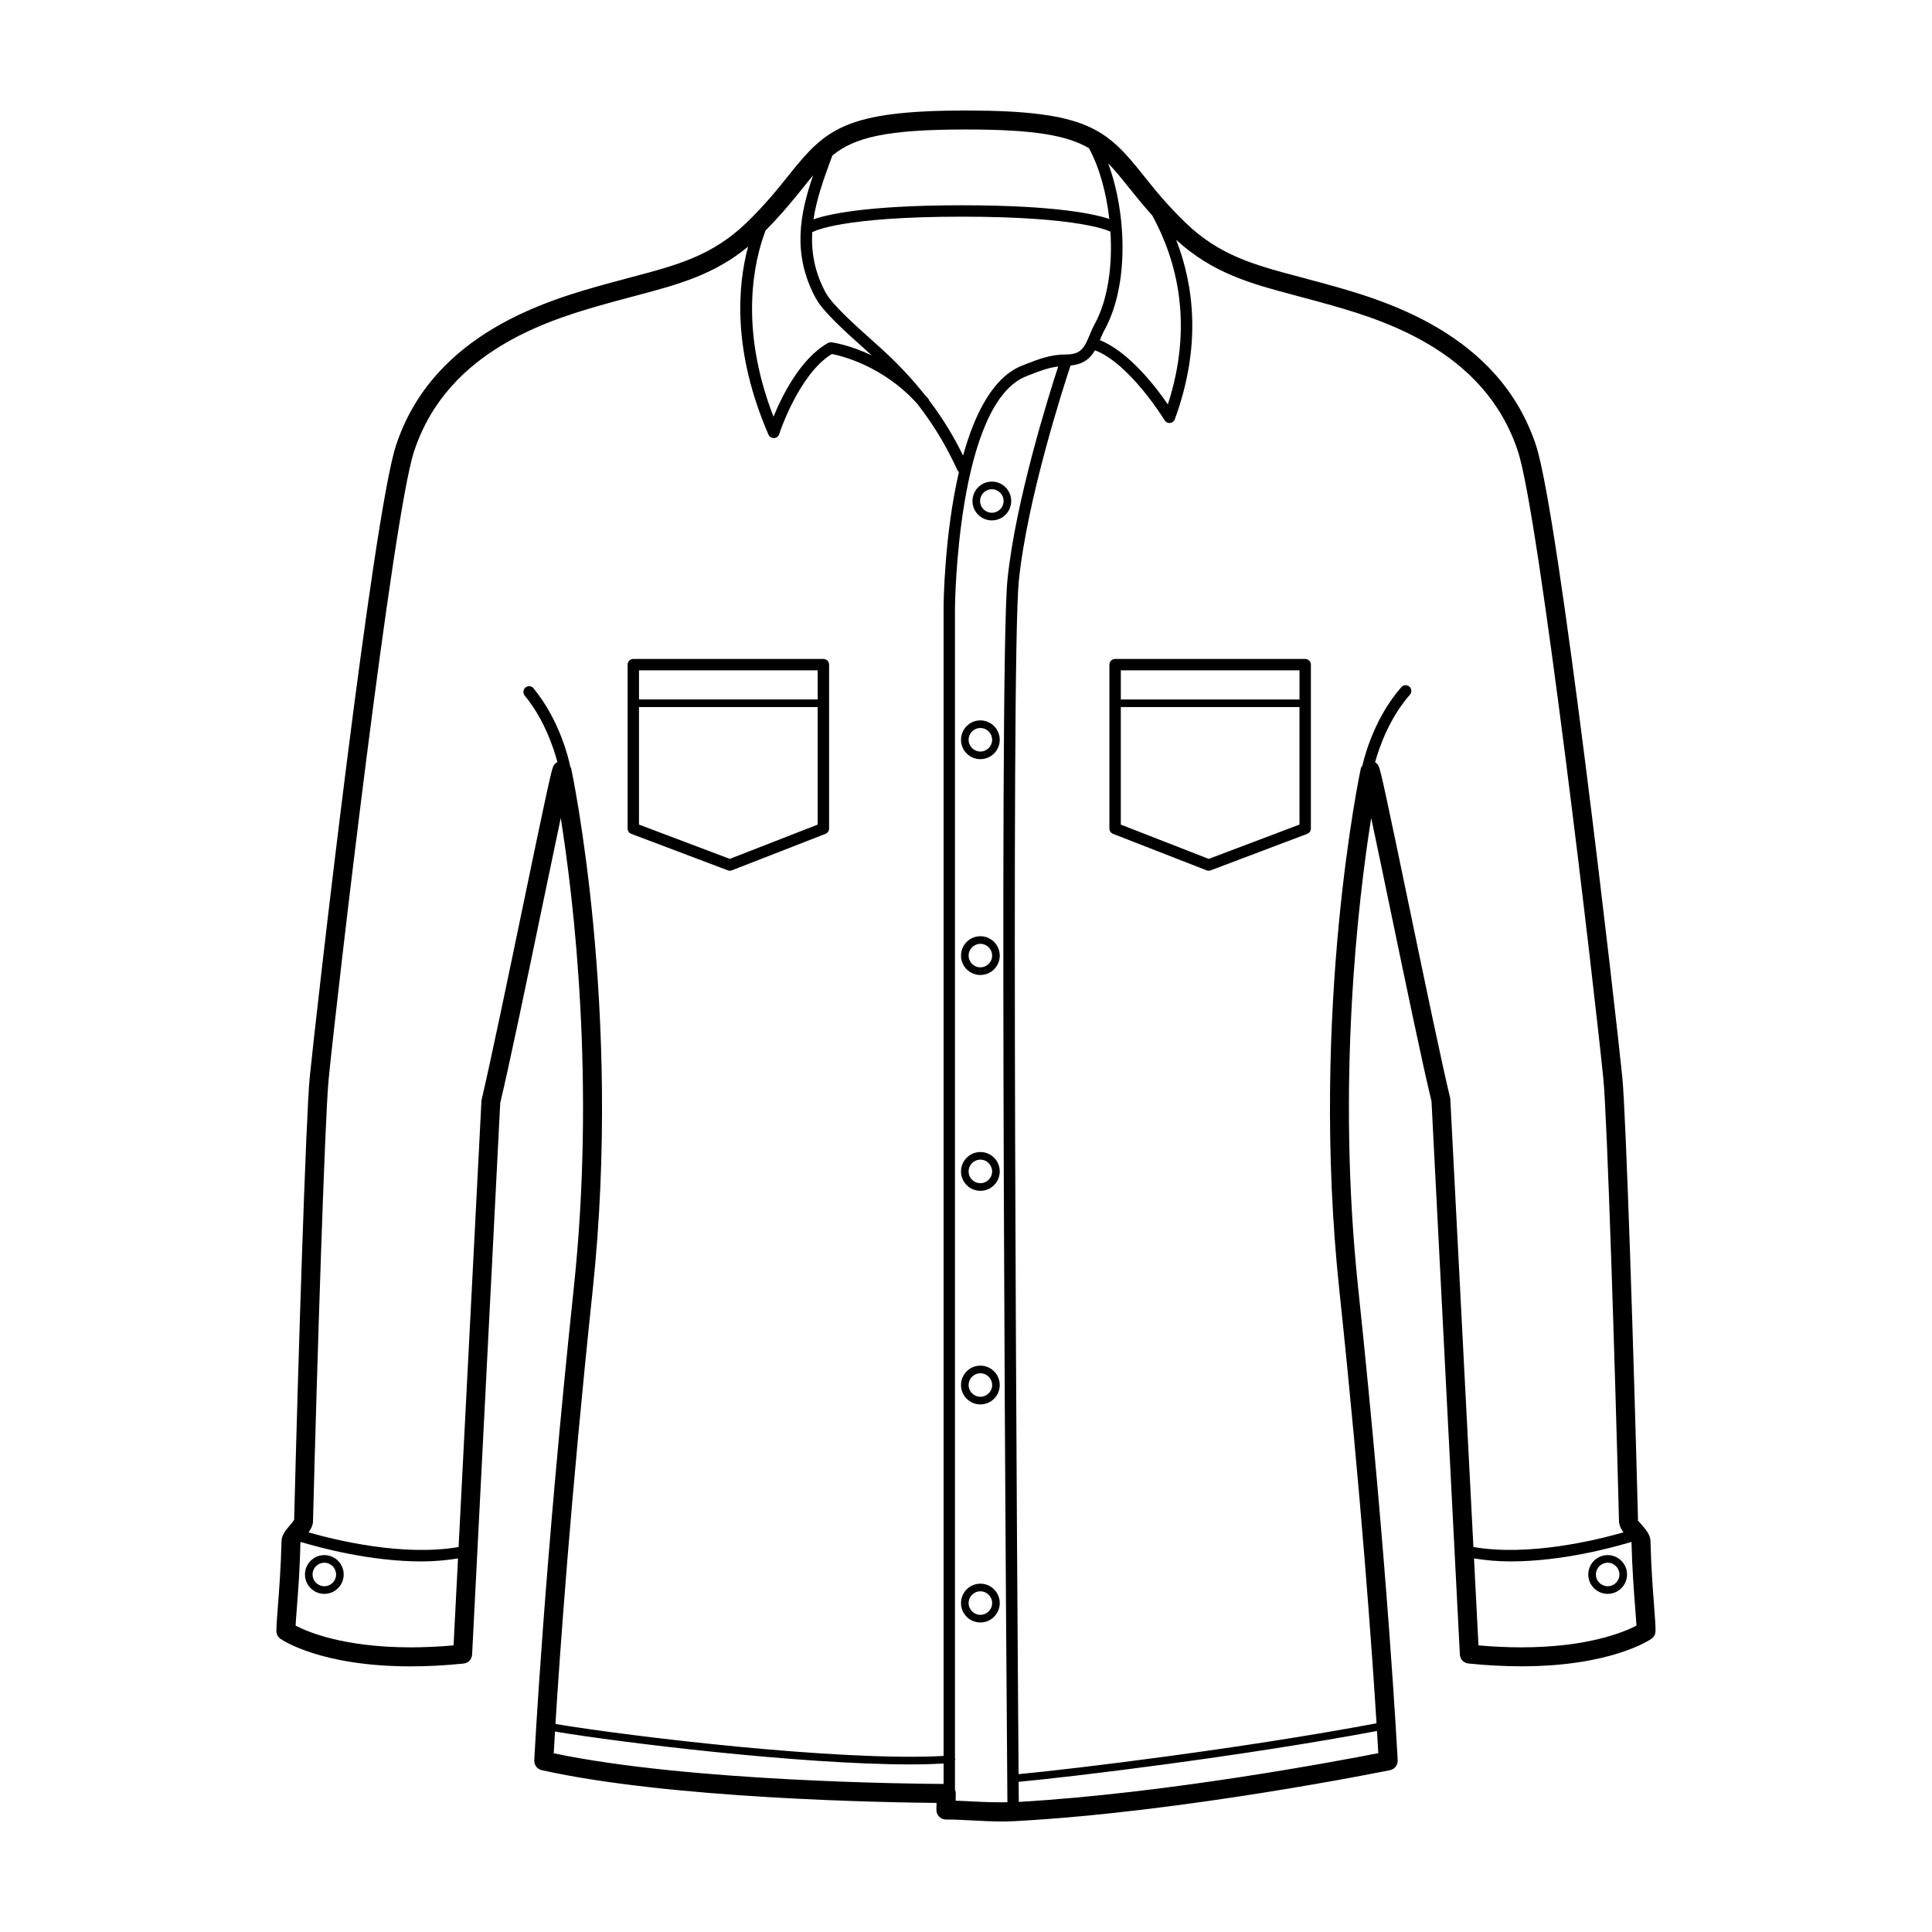 <?xml version="1.0" encoding="UTF-8"?>
<!-- Uploaded to: SVG Repo, www.svgrepo.com, Generator: SVG Repo Mixer Tools -->
<svg fill="#000000" width="800px" height="800px" version="1.1" viewBox="144 144 512 512" xmlns="http://www.w3.org/2000/svg">
 <g>
  <path d="m406.85 281.91c2.832 0 5.133-2.301 5.133-5.141 0-2.836-2.301-5.141-5.133-5.141-2.832 0-5.133 2.301-5.133 5.141-0.004 2.84 2.301 5.141 5.133 5.141zm0-8.258c1.719 0 3.117 1.395 3.117 3.117 0 1.723-1.395 3.117-3.117 3.117-1.723 0-3.117-1.395-3.117-3.117-0.004-1.719 1.398-3.117 3.117-3.117z"/>
  <path d="m403.81 334.91c-2.832 0-5.133 2.309-5.133 5.144 0 2.832 2.301 5.133 5.133 5.133 2.832 0 5.133-2.301 5.133-5.133 0-2.836-2.301-5.144-5.133-5.144zm0 8.258c-1.719 0-3.117-1.395-3.117-3.113 0-1.723 1.395-3.125 3.117-3.125s3.117 1.402 3.117 3.125c0 1.711-1.402 3.113-3.117 3.113z"/>
  <path d="m403.81 392.11c-2.832 0-5.133 2.301-5.133 5.141 0 2.832 2.301 5.133 5.133 5.133 2.832 0 5.133-2.301 5.133-5.133 0-2.84-2.301-5.141-5.133-5.141zm0 8.246c-1.719 0-3.117-1.395-3.117-3.113 0-1.723 1.395-3.117 3.117-3.117s3.117 1.395 3.117 3.117c0 1.719-1.402 3.113-3.117 3.113z"/>
  <path d="m403.81 505.91c-2.832 0-5.133 2.301-5.133 5.141 0 2.832 2.301 5.133 5.133 5.133 2.832 0 5.133-2.301 5.133-5.133 0-2.836-2.301-5.141-5.133-5.141zm0 8.25c-1.719 0-3.117-1.395-3.117-3.113 0-1.723 1.395-3.117 3.117-3.117s3.117 1.395 3.117 3.117c0 1.719-1.402 3.113-3.117 3.113z"/>
  <path d="m403.81 449.3c-2.832 0-5.133 2.309-5.133 5.144 0 2.832 2.301 5.133 5.133 5.133 2.832 0 5.133-2.301 5.133-5.133 0-2.836-2.301-5.144-5.133-5.144zm0 8.258c-1.719 0-3.117-1.395-3.117-3.113 0-1.723 1.395-3.125 3.117-3.125s3.117 1.402 3.117 3.125c0 1.711-1.402 3.113-3.117 3.113z"/>
  <path d="m570.05 556.12c-2.832 0-5.141 2.301-5.141 5.133 0 2.832 2.309 5.141 5.141 5.141s5.133-2.301 5.133-5.141c0-2.832-2.305-5.133-5.133-5.133zm0 8.25c-1.719 0-3.117-1.395-3.117-3.117 0-1.719 1.402-3.113 3.117-3.113 1.719 0 3.113 1.395 3.113 3.113 0.004 1.723-1.398 3.117-3.113 3.117z"/>
  <path d="m403.81 563.69c-2.832 0-5.133 2.301-5.133 5.141 0 2.836 2.301 5.141 5.133 5.141 2.832 0 5.133-2.301 5.133-5.141s-2.301-5.141-5.133-5.141zm0 8.258c-1.719 0-3.117-1.395-3.117-3.117s1.395-3.117 3.117-3.117 3.117 1.395 3.117 3.117c0 1.719-1.402 3.117-3.117 3.117z"/>
  <path d="m489.89 318.63h-50.375c-0.836 0-1.512 0.676-1.512 1.512v43.43c0 0.625 0.383 1.18 0.961 1.406l24.797 9.668c0.176 0.07 0.363 0.105 0.551 0.105 0.18 0 0.363-0.031 0.535-0.102l25.574-9.668c0.59-0.223 0.977-0.781 0.977-1.41v-43.43c0.004-0.84-0.672-1.512-1.508-1.512zm-48.859 3.019h47.352v7.715h-47.352zm23.293 49.965-23.297-9.082v-31.156h47.352v31.145z"/>
  <path d="m311.3 364.98 25.574 9.668c0.172 0.07 0.352 0.102 0.535 0.102 0.188 0 0.371-0.035 0.551-0.105l24.797-9.668c0.578-0.227 0.961-0.781 0.961-1.406v-43.43c0-0.836-0.676-1.512-1.512-1.512h-50.371c-0.836 0-1.512 0.676-1.512 1.512v43.43c0 0.629 0.387 1.188 0.977 1.41zm2.043-43.332h47.352v7.715h-47.352zm24.055 49.965-24.059-9.094v-31.145h47.352v31.156z"/>
  <path d="m229.95 556.12c-2.832 0-5.133 2.301-5.133 5.133 0 2.832 2.301 5.141 5.133 5.141s5.133-2.301 5.133-5.141c0-2.832-2.305-5.133-5.133-5.133zm0 8.25c-1.719 0-3.117-1.395-3.117-3.117 0-1.719 1.395-3.113 3.117-3.113 1.723 0 3.117 1.395 3.117 3.113-0.004 1.723-1.402 3.117-3.117 3.117z"/>
  <path d="m582.35 569.55c-0.328-4.254-0.781-10.078-0.953-17.125-0.039-1.648-1.148-2.949-2.215-4.203-0.383-0.449-1.02-1.199-1.09-1.223-1.066-41.707-3.168-107.58-4.172-117.59-1.699-16.965-16.762-148.82-22.852-167.34-9.883-30.098-40.883-38.699-55.781-42.828l-0.691-0.191c-2.086-0.578-4.102-1.117-6.062-1.633-11.922-3.152-21.336-5.648-30.383-14.414-4.988-4.832-8.293-8.969-11.203-12.621-9.699-12.156-14.914-17.094-46.941-17.094s-37.238 4.934-46.941 17.094c-2.918 3.652-6.219 7.789-11.211 12.621-9.043 8.766-18.465 11.262-30.383 14.414-1.961 0.52-3.977 1.055-6.062 1.633l-0.691 0.191c-14.898 4.133-45.898 12.73-55.781 42.828-6.102 18.57-21.148 150.39-22.848 167.34-0.992 9.879-3.098 75.805-4.137 117.33-0.117 0.297-0.75 1.043-1.133 1.492-1.066 1.254-2.172 2.555-2.211 4.203-0.172 7.055-0.629 12.879-0.957 17.129-0.227 2.953-0.402 5.203-0.402 6.68 0 0.82 0.402 1.594 1.074 2.062 0.422 0.301 10.695 7.301 34.492 7.301 4.469 0 9.191-0.25 14.035-0.746 1.238-0.121 2.195-1.133 2.262-2.379l7.453-146.18c2.418-10.09 7.023-32.238 11.078-51.781 1.762-8.488 3.559-17.121 4.961-23.746 3.445 21.723 9.234 70.172 3.449 124.62-7.859 74.035-10.438 124.62-10.465 125.12-0.059 1.223 0.77 2.316 1.965 2.59 34.164 7.644 91.836 8.57 104.64 8.688l-0.035 1.832c-0.012 0.676 0.246 1.328 0.719 1.809 0.473 0.488 1.125 0.754 1.797 0.754 2.293 0 4.637 0.121 7.023 0.25 2.559 0.137 5.164 0.273 7.809 0.273 1.16 0 2.324-0.023 3.492-0.09 45.004-2.438 98.848-13.402 99.387-13.512 1.219-0.25 2.07-1.355 2.012-2.602-0.023-0.504-2.606-51.086-10.465-125.12-5.777-54.457 0.004-102.9 3.449-124.62 1.414 6.66 3.219 15.34 4.992 23.871 4.051 19.488 8.641 41.586 10.988 51.195l7.516 146.63c0.066 1.246 1.023 2.254 2.262 2.379 4.848 0.5 9.566 0.746 14.035 0.746 23.789 0 34.062-7.004 34.484-7.301 0.676-0.469 1.074-1.238 1.074-2.062 0.012-1.461-0.156-3.715-0.387-6.672zm-155.77-331.62c-4.168 0-7.445 1.285-10.617 2.527l-1.008 0.395c-7.785 3.019-12.66 12.812-15.73 23.875-2.121-4.324-4.934-9.297-9.07-14.723-0.051-0.09-0.02-0.195-0.09-0.277-0.316-0.371-0.648-0.707-0.973-1.062-2.922-3.684-6.414-7.551-10.762-11.566-0.945-0.875-2.062-1.867-3.25-2.934-4.445-3.977-10.531-9.422-12.242-12.57-3.047-5.602-3.879-10.949-3.582-16.125 0.125-0.035 0.258-0.035 0.379-0.105 0.07-0.039 7.301-3.945 39.281-3.945 31.75 0 39.105 3.856 39.277 3.945 0.023 0.016 0.055 0.012 0.086 0.023 0.559 8.855-0.605 17.93-4.16 24.465-0.535 0.977-0.957 1.984-1.367 2.953-1.344 3.195-2.148 5.125-6.172 5.125zm8.961-3.945c0.367-0.875 0.746-1.785 1.234-2.676 6.539-12.027 5.707-31.035 0.91-44.008 1.758 1.785 3.414 3.836 5.316 6.211 1.762 2.207 3.848 4.781 6.367 7.594 6.492 11.898 11.004 28.848 4.125 50.07-3.168-4.637-10.312-13.941-18.02-17.039 0.02-0.051 0.039-0.102 0.066-0.152zm-2.973-50.73c2.695 4.902 4.606 11.648 5.414 18.781-3.68-1.258-13.961-3.637-39.059-3.637-25.832 0-35.945 2.516-39.344 3.734 0.828-5.481 2.742-10.797 4.676-16.02l0.344-0.922c5.906-4.781 14.223-6.879 35.406-6.879 18.035 0.008 26.727 1.543 32.562 4.941zm-75.566 10.258c0.867-1.09 1.676-2.098 2.481-3.055-3.379 9.859-5.727 20.758 0.711 32.59 1.969 3.613 8.02 9.027 12.887 13.375 0.715 0.645 1.32 1.188 1.961 1.773-5.848-2.801-10.359-3.438-10.688-3.477-0.324-0.02-0.656 0.02-0.938 0.18-7.301 4.106-12.203 14.082-14.43 19.531-9.23-23.785-5.152-41.312-2.106-49.352 4.367-4.414 7.559-8.359 10.121-11.566zm-104.18 387.05c-17.773 0-27.398-4.133-30.484-5.754 0.059-1.273 0.191-2.906 0.344-4.867 0.332-4.309 0.797-10.207 0.918-17.062 0.02-0.051 0.109-0.156 0.156-0.23 5.324 1.605 18.566 5.144 31.938 5.144 3.269 0 6.519-0.293 9.684-0.789l-1.18 23.039c-3.926 0.348-7.742 0.52-11.375 0.52zm48.242-94.633c7.894-74.367-5.562-137.69-5.699-138.32-0.031-0.145-0.16-0.238-0.215-0.367-0.418-2.051-2.769-12.316-9.766-20.844-0.527-0.645-1.473-0.73-2.125-0.211-0.645 0.527-0.734 1.484-0.211 2.133 5.195 6.332 7.684 13.926 8.672 17.629-0.48 0.258-0.875 0.645-1.113 1.16-0.543 1.199-2.262 9.27-7.898 36.395-4.051 19.508-8.645 41.613-11.113 52.094l-6.066 118.38c-14.652 2.527-32.41-1.773-39.762-3.883 0.637-0.887 1.152-1.848 1.18-2.953 1.074-41.711 3.168-107.46 4.152-117.22 2.277-22.781 16.988-149.13 22.621-166.27 9.043-27.539 37.211-35.352 52.348-39.555l0.691-0.191c2.066-0.57 4.066-1.102 6-1.613 10.887-2.883 20.434-5.453 29.492-12.93-2.766 10.316-4.246 27.555 5.406 49.828 0.242 0.555 0.785 0.91 1.387 0.91h0.074c0.629-0.031 1.176-0.449 1.367-1.047 0.051-0.16 5.184-15.875 13.957-21.242 2.438 0.465 13.516 3.078 22.609 13.156 5.231 6.68 8.398 12.699 10.672 17.629 0.09 0.203 0.25 0.328 0.406 0.469-3.879 16.746-4.07 34.742-4.074 36.047v304.23c-27.484 1.508-83.562-5.238-102.86-8.473 1.133-18.137 4.047-60.008 9.867-114.93zm-10.32 122.71c0.074-1.324 0.188-3.266 0.336-5.758 17.703 2.949 64.992 8.707 94.305 8.707 3.148 0 6.004-0.09 8.68-0.23v5.406c-7.109-0.031-67.227-0.543-103.32-8.125zm111.23 12.777c-1.594-0.09-3.164-0.168-4.719-0.215l0.035-1.863c0.004-0.359-0.074-0.711-0.215-1.039v-7.848c0.023-0.102 0.102-0.176 0.098-0.289-0.004-0.082-0.07-0.125-0.098-0.203v-304.85c0.004-0.539 0.551-54.305 18.973-61.434l1.02-0.398c2.41-0.945 4.727-1.824 7.367-2.16-2.559 7.84-11.391 35.957-13.453 56.578-2.367 23.68-0.16 305.19-0.012 323.91-3.047 0.074-6.055-0.043-8.996-0.191zm12.016 0.105c-0.004-0.906-0.02-2.691-0.039-5.324 14.277-1.309 59.586-6.816 94.969-13.473 0.156 2.539 0.266 4.527 0.344 5.879-10.301 2.023-55.965 10.656-95.273 12.918zm114.35-186.39c-2.398-10-6.977-32.051-11.023-51.516-5.656-27.215-7.379-35.316-7.93-36.52-0.211-0.469-0.559-0.848-0.973-1.109 1.129-4.051 3.793-11.68 9.23-17.891 0.551-0.625 0.488-1.578-0.141-2.133-0.629-0.551-1.586-0.492-2.133 0.141-6.793 7.75-9.512 17.316-10.328 20.789-0.141 0.238-0.348 0.43-0.406 0.707-0.137 0.637-13.594 63.957-5.699 138.32 5.809 54.75 8.723 96.539 9.855 114.77-35.215 6.641-80.398 12.137-94.855 13.477-0.359-47.934-2.102-294.58 0.055-316.17 2.168-21.617 11.91-51.715 13.715-57.137 3.492-0.312 5.297-1.996 6.473-4.035 9.262 3.547 18.355 18.383 18.445 18.547 0.277 0.457 0.766 0.73 1.293 0.73 0.051 0 0.098 0 0.145-0.004 0.578-0.059 1.074-0.438 1.273-0.984 7.031-19.184 5.148-35.215 0.371-47.551 9.672 8.871 19.836 11.621 31.535 14.723 1.941 0.516 3.934 1.043 6 1.613l0.691 0.191c15.133 4.203 43.301 12.016 52.348 39.555 5.621 17.094 20.348 143.48 22.625 166.27 0.992 9.891 3.082 75.586 4.144 117.22 0.031 1.102 0.543 2.066 1.184 2.953-7.352 2.109-25.121 6.414-39.766 3.883zm18.848 145.43c-3.637 0-7.453-0.172-11.375-0.52l-1.188-23.039c3.168 0.504 6.418 0.789 9.691 0.789 13.457 0 26.789-3.586 32.043-5.176 0.18 7.148 0.637 13.027 0.969 17.32 0.152 1.961 0.281 3.586 0.344 4.867-3.102 1.633-12.727 5.758-30.484 5.758z"/>
 </g>
</svg>